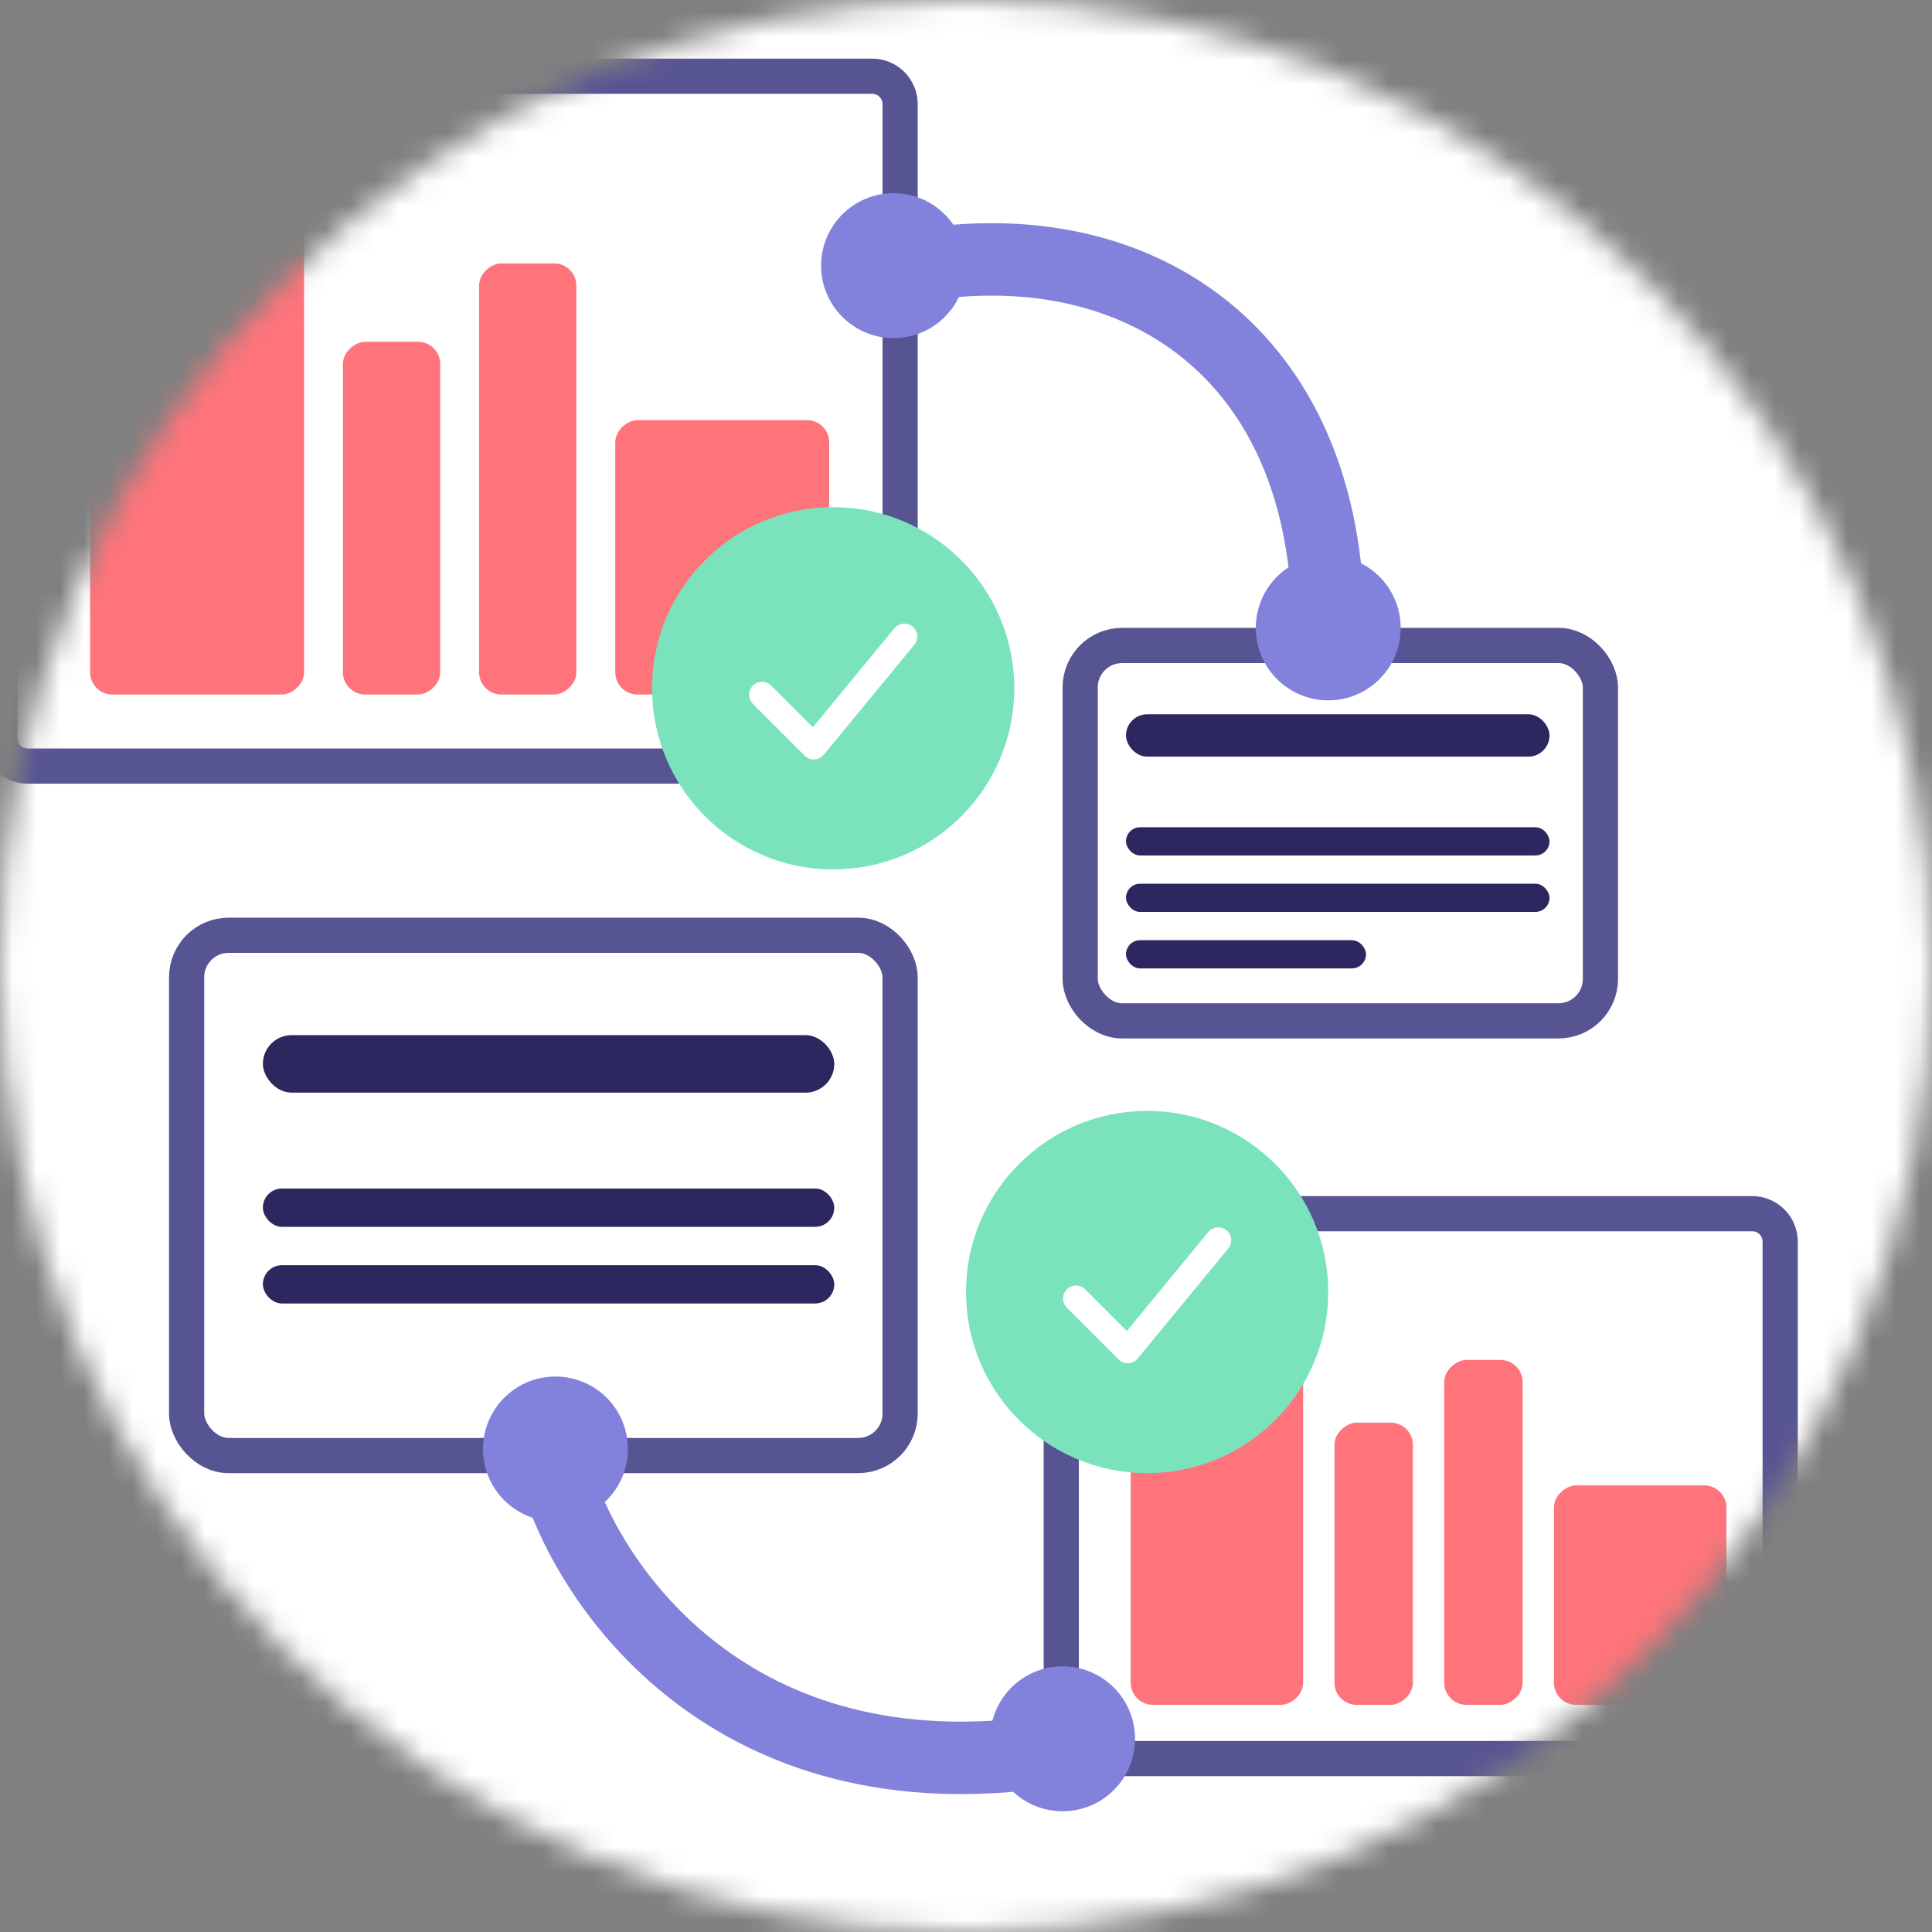 <?xml version="1.0" encoding="UTF-8"?> <svg xmlns="http://www.w3.org/2000/svg" width="80" height="80" viewBox="0 0 80 80" fill="none"><rect x="0" y="0" width="80" height="80" fill="#808080" stroke="none"/><mask id="mask0_3198_17711" style="mask-type:alpha" maskUnits="userSpaceOnUse" x="0" y="0" width="80" height="80"><circle cx="40" cy="40" r="40" fill="#E3F1FF"></circle></mask><g mask="url(#mask0_3198_17711)"><circle cx="40" cy="40" r="55.727" fill="white"></circle><rect x="7.728" y="38.728" width="29.543" height="21.543" rx="1.736" stroke="#575493" stroke-width="1.457"></rect><rect x="10.885" y="42.863" width="23.661" height="2.381" rx="1.191" fill="#2C275F"></rect><rect x="10.885" y="52.388" width="23.661" height="1.587" rx="0.794" fill="#2C275F"></rect><rect x="10.885" y="49.213" width="23.661" height="1.587" rx="0.794" fill="#2C275F"></rect><rect x="44.728" y="26.728" width="21.543" height="15.543" rx="1.736" stroke="#575493" stroke-width="1.457"></rect><rect x="46.625" y="29.577" width="17.537" height="1.754" rx="0.877" fill="#2C275F"></rect><rect x="46.625" y="38.931" width="9.938" height="1.169" rx="0.585" fill="#2C275F"></rect><rect x="46.625" y="36.592" width="17.537" height="1.169" rx="0.585" fill="#2C275F"></rect><rect x="46.625" y="34.254" width="17.537" height="1.169" rx="0.585" fill="#2C275F"></rect><rect x="-0.01" y="31.722" width="28.566" height="37.282" rx="1.157" transform="rotate(-90 -0.01 31.722)" stroke="#575493" stroke-width="1.457"></rect><rect x="3.732" y="28.758" width="22.72" height="8.859" rx="0.918" transform="rotate(-90 3.732 28.758)" fill="#FF747A"></rect><rect x="25.477" y="28.758" width="11.36" height="8.859" rx="0.918" transform="rotate(-90 25.477 28.758)" fill="#FF747A"></rect><rect x="14.201" y="28.758" width="14.605" height="4.027" rx="0.918" transform="rotate(-90 14.201 28.758)" fill="#FF747A"></rect><rect x="19.838" y="28.758" width="17.851" height="4.027" rx="0.918" transform="rotate(-90 19.838 28.758)" fill="#FF747A"></rect><rect x="43.945" y="72.819" width="22.563" height="29.768" rx="1.157" transform="rotate(-90 43.945 72.819)" stroke="#575493" stroke-width="1.457"></rect><rect x="46.82" y="70.594" width="18.177" height="7.141" rx="0.918" transform="rotate(-90 46.82 70.594)" fill="#FF747A"></rect><rect x="64.346" y="70.594" width="9.088" height="7.141" rx="0.918" transform="rotate(-90 64.346 70.594)" fill="#FF747A"></rect><rect x="55.258" y="70.594" width="11.685" height="3.246" rx="0.918" transform="rotate(-90 55.258 70.594)" fill="#FF747A"></rect><rect x="59.803" y="70.594" width="14.282" height="3.246" rx="0.918" transform="rotate(-90 59.803 70.594)" fill="#FF747A"></rect><circle cx="47.5" cy="53.5" r="7.5" fill="#7BE3BC"></circle><path d="M44.555 53.768L46.697 55.911L50.447 51.357" stroke="white" stroke-width="1.071" stroke-linecap="round" stroke-linejoin="round"></path><circle cx="34.5" cy="28.5" r="7.5" fill="#7BE3BC"></circle><path d="M31.555 28.768L33.697 30.911L37.447 26.358" stroke="white" stroke-width="1.071" stroke-linecap="round" stroke-linejoin="round"></path><path d="M40 11C40 12.657 38.657 14 37 14C35.343 14 34 12.657 34 11C34 9.343 35.343 8 37 8C38.657 8 40 9.343 40 11Z" fill="#8282DC"></path><path d="M26 60C26 61.657 24.657 63 23 63C21.343 63 20 61.657 20 60C20 58.343 21.343 57 23 57C24.657 57 26 58.343 26 60Z" fill="#8282DC"></path><path d="M23 61C24.333 65.667 30.3 74.5 43.5 72.5M38 11C47 9.5 55 14.5 55 26" stroke="#8282DC" stroke-width="3"></path><path d="M58 26C58 27.657 56.657 29 55 29C53.343 29 52 27.657 52 26C52 24.343 53.343 23 55 23C56.657 23 58 24.343 58 26Z" fill="#8282DC"></path><path d="M47 72C47 73.657 45.657 75 44 75C42.343 75 41 73.657 41 72C41 70.343 42.343 69 44 69C45.657 69 47 70.343 47 72Z" fill="#8282DC"></path></g></svg> 